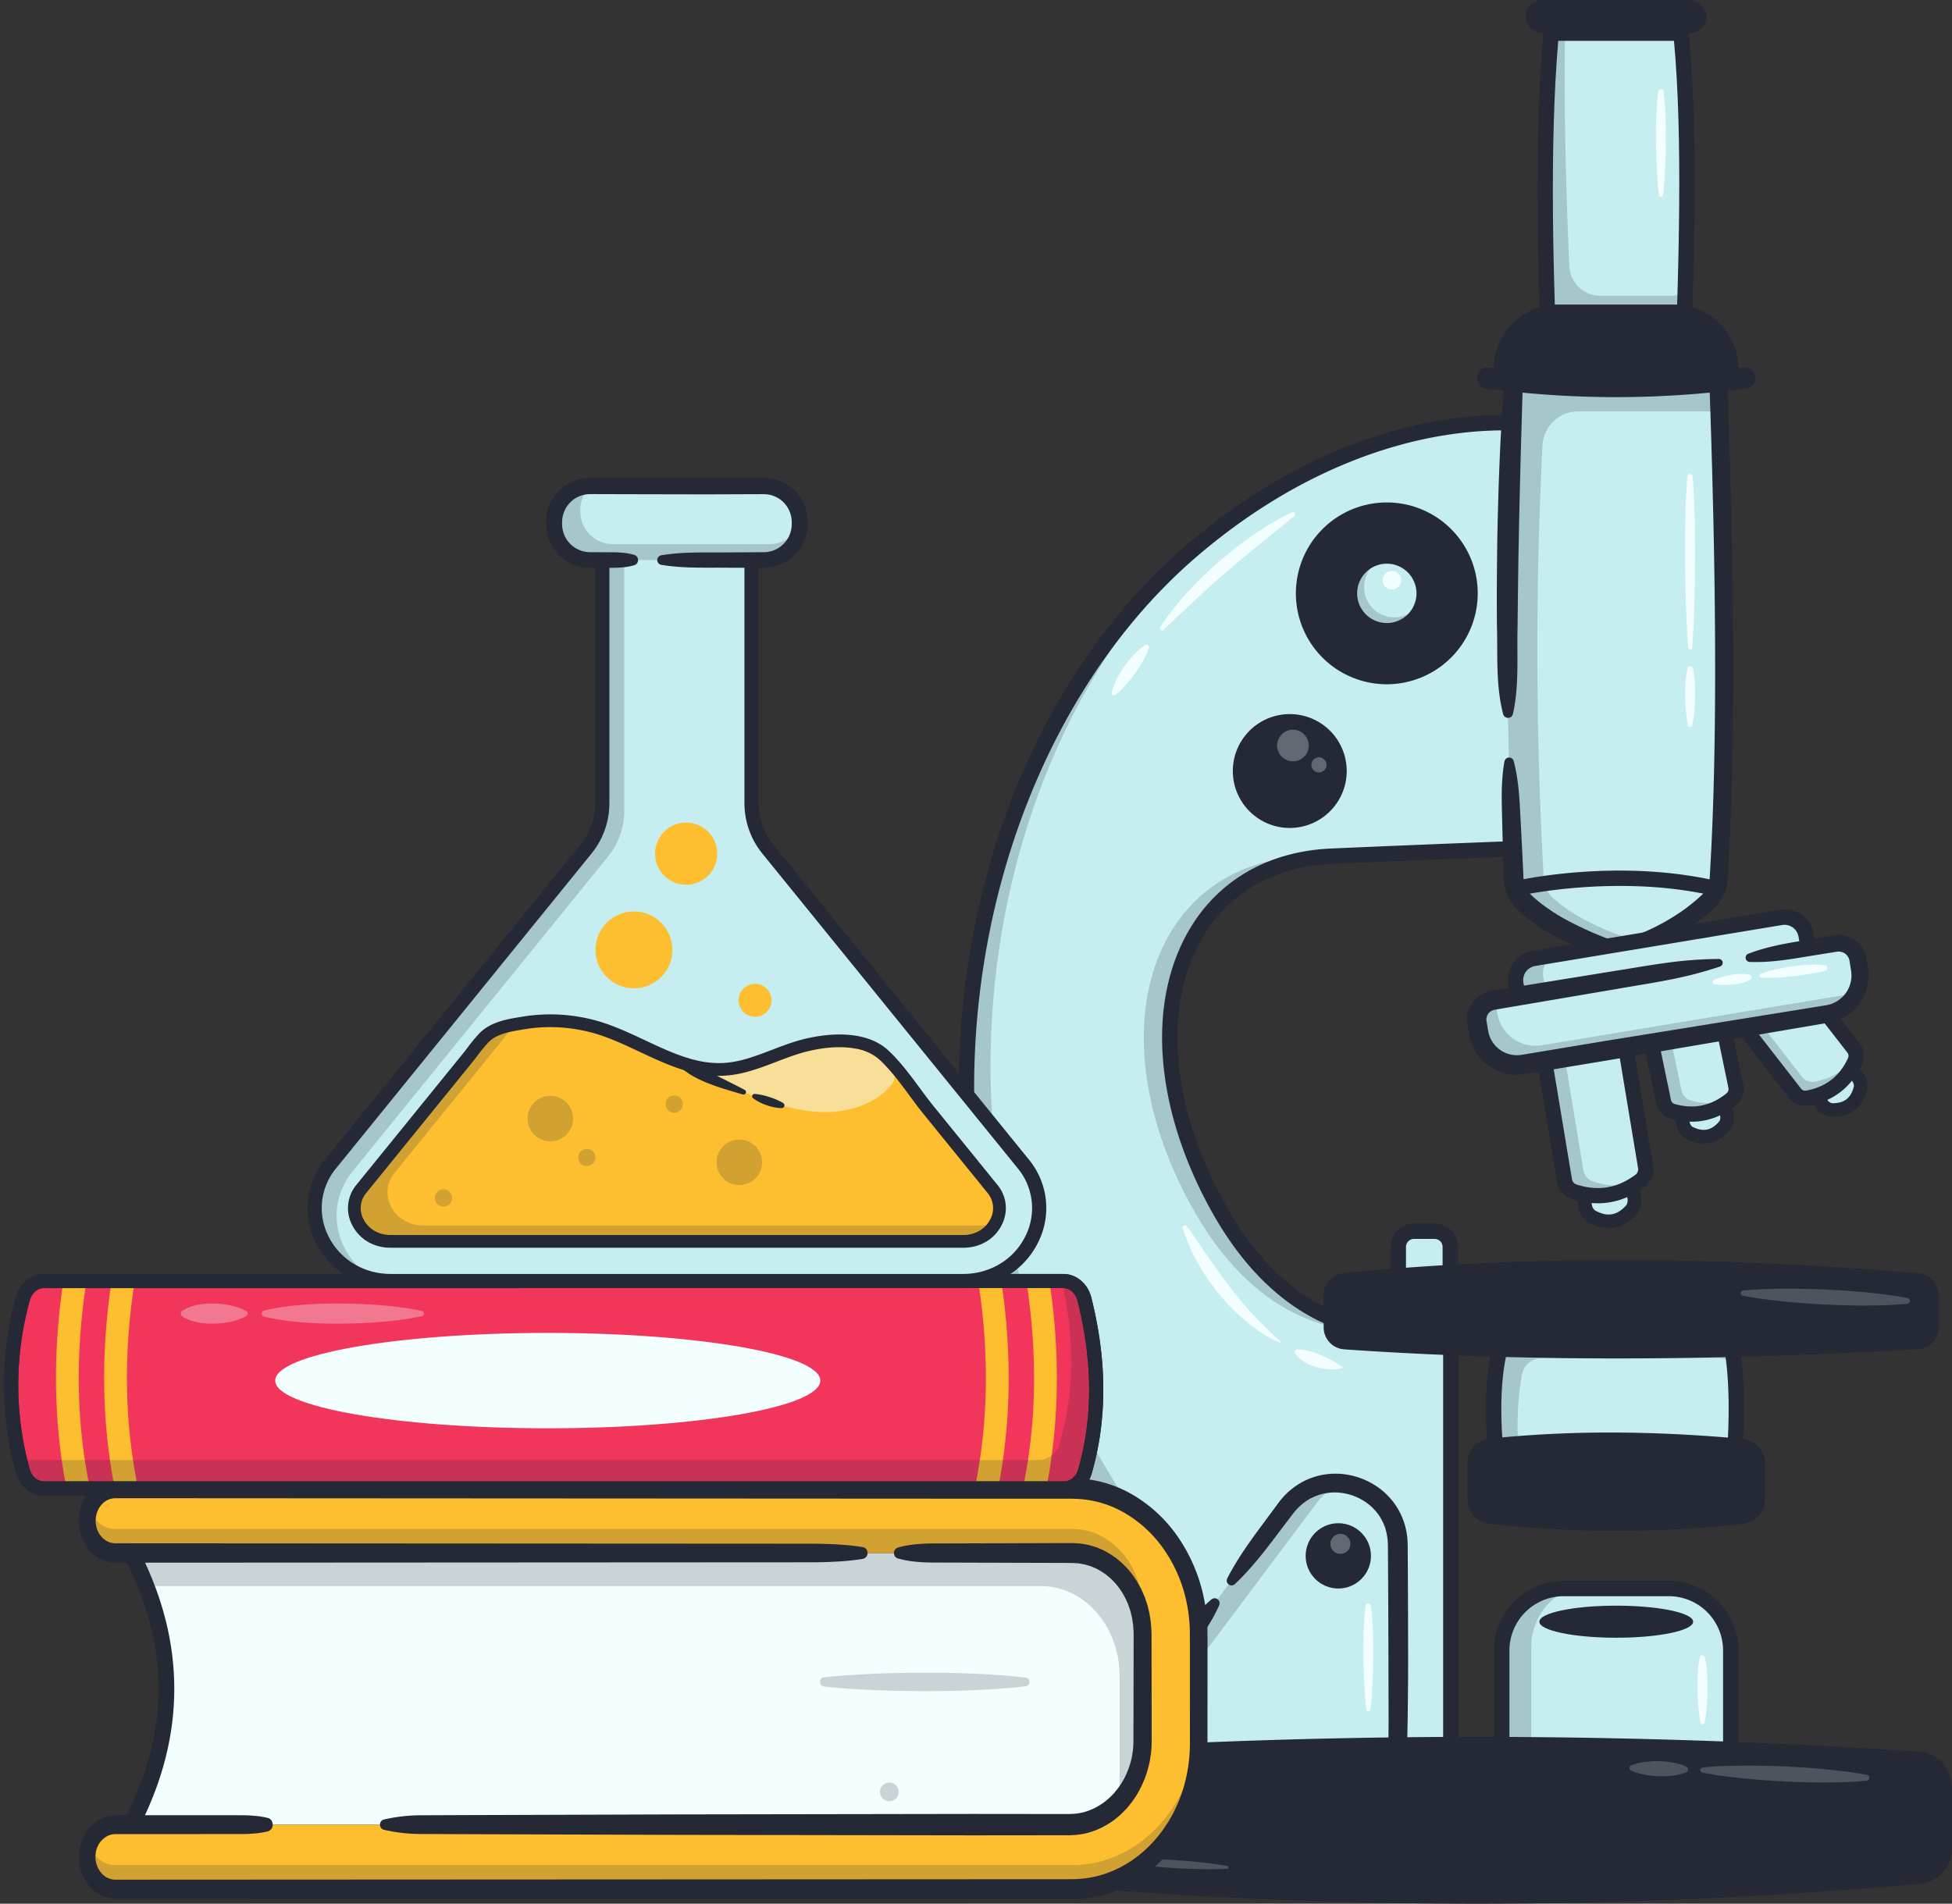 <?xml version="1.0" encoding="UTF-8"?>
<!DOCTYPE svg PUBLIC '-//W3C//DTD SVG 1.0//EN'
          'http://www.w3.org/TR/2001/REC-SVG-20010904/DTD/svg10.dtd'>
<svg data-name="Layer 1" height="977.5" preserveAspectRatio="xMidYMid meet" version="1.0" viewBox="-2.1 0.0 1002.1 977.5" width="1002.1" xmlns="http://www.w3.org/2000/svg" xmlns:xlink="http://www.w3.org/1999/xlink" zoomAndPan="magnify"
><rect x="-2.1" y="0.0" width="1002.1" height="977.5" fill="#333333" stroke="none"/><g id="change1_1"
  ><path d="M953.058,558.563q-2.789,11.547-14.666,11.415a7.153,7.153,0,0,1-5.13-3.012l-46.353-59.554L905.045,493.3,951.4,552.851A7.154,7.154,0,0,1,953.058,558.563Z" fill="#c6eef0"
  /></g
  ><g id="change2_13"
  ><path d="M938.66,573.489h-.306a10.521,10.521,0,0,1-7.861-4.368L881.984,506.8l23.676-18.426L954.167,550.7a10.523,10.523,0,0,1,2.3,8.69h0C954.24,568.618,948.085,573.489,938.66,573.489Zm-46.827-65.464,44.2,56.785a3.973,3.973,0,0,0,2.4,1.659l.235,0c6.134,0,9.525-2.7,10.98-8.732a3.985,3.985,0,0,0-1.019-2.733l-44.2-56.785Zm61.225,50.537h0Z" fill="#252835"
  /></g
  ><g id="change1_2"
  ><path d="M835.424,621.184q-8.849,9.812-20.391,3.385a7.956,7.956,0,0,1-3.419-5.664l-13.745-82.8,25.215-4.185,13.744,82.8A7.956,7.956,0,0,1,835.424,621.184Z" fill="#c6eef0"
  /></g
  ><g id="change2_14"
  ><path d="M823.772,630.632a21.5,21.5,0,0,1-10.446-3,11.308,11.308,0,0,1-5.173-8.157l-14.32-86.26,32.137-5.335,14.32,86.261a11.3,11.3,0,0,1-2.261,9.389h0C833.772,628.254,828.951,630.632,823.772,630.632Zm-21.866-91.639,13.17,79.337a4.728,4.728,0,0,0,1.663,3.174c6.294,3.5,11.253,2.681,16.078-2.67h0a4.732,4.732,0,0,0,.55-3.541L820.2,535.957Zm33.517,82.191h0Z" fill="#252835"
  /></g
  ><g id="change1_3"
  ><path d="M839.792,606.355q-15.4,11.469-33.685,5.592a7.4,7.4,0,0,1-5.059-5.818l-14.684-88.457,41.652-6.914L842.7,599.215A7.4,7.4,0,0,1,839.792,606.355Z" fill="#c6eef0"
  /></g
  ><g id="change2_68" opacity=".2"
  ><path d="M815.858,606.723a7.4,7.4,0,0,1-5.059-5.818l-14.1-84.948-10.333,1.715,14.684,88.457a7.4,7.4,0,0,0,5.06,5.818q17.966,5.777,33.15-5.215Q828.215,610.686,815.858,606.723Z" fill="#252835"
  /></g
  ><g id="change1_4"
  ><path d="M950.155,544.969q-7.258,15.667-24.228,18.858a6.658,6.658,0,0,1-6.492-2.43l-49.521-63.624,29.959-23.318,49.52,63.624A6.655,6.655,0,0,1,950.155,544.969Z" fill="#c6eef0"
  /></g
  ><g id="change2_66" opacity=".2"
  ><path d="M929.544,555.385a6.656,6.656,0,0,1-6.493-2.43l-46.793-60.12-6.344,4.938,49.52,63.624a6.661,6.661,0,0,0,6.493,2.43q16.97-3.19,24.228-18.858a6.707,6.707,0,0,0,.606-3.086Q943.38,552.781,929.544,555.385Z" fill="#252835"
  /></g
  ><g id="change1_5"
  ><path d="M883.328,577.91q-7.6,9.132-18.2,3.775a7.156,7.156,0,0,1-3.275-4.966l-15.33-73.894,22.5-4.668,15.329,73.894A7.152,7.152,0,0,1,883.328,577.91Z" fill="#c6eef0"
  /></g
  ><g id="change2_15"
  ><path d="M872.6,587.192a20.084,20.084,0,0,1-9.053-2.376,10.517,10.517,0,0,1-5.13-7.384L842.375,500.1l29.375-6.094,16.044,77.33a10.528,10.528,0,0,1-1.767,8.816h0C882.137,584.83,877.59,587.192,872.6,587.192Zm-21.927-81.643,14.617,70.457a3.976,3.976,0,0,0,1.422,2.546c5.607,2.836,9.9,1.944,13.918-2.886h0a3.983,3.983,0,0,0,.291-2.9l-14.616-70.458Zm32.654,72.361h0Z" fill="#252835"
  /></g
  ><g id="change1_6"
  ><path d="M838.737,502.165,851.9,565.621a6.657,6.657,0,0,0,4.755,5.045q16.636,4.623,30.062-6.236a6.657,6.657,0,0,0,2.355-6.52l-12.855-61.967Z" fill="#c6eef0"
  /></g
  ><g id="change2_11" opacity=".2"
  ><path d="M865.9,565.029a6.657,6.657,0,0,1-4.755-5.045L848.8,500.494l-10.066,1.671L851.9,565.621a6.657,6.657,0,0,0,4.755,5.045q16.636,4.623,30.062-6.236c.1-.084.19-.179.287-.268A31.911,31.911,0,0,1,865.9,565.029Z" fill="#252835"
  /></g
  ><g id="change2_16"
  ><path d="M818.178,617.851a43.218,43.218,0,0,1-13.267-2.182,11.265,11.265,0,0,1-7.719-8.9l-15.325-92.313,49.366-8.2,15.323,92.315a11.266,11.266,0,0,1-4.429,10.916h0C834.649,615.059,826.633,617.851,818.178,617.851Zm-27.317-96.963,14.044,84.6a3.481,3.481,0,0,0,2.4,2.736c11.014,3.54,20.876,1.9,30.154-5.006a3.48,3.48,0,0,0,1.386-3.363l-14.044-84.6Zm48.931,85.467h0Z" fill="#252835"
  /></g
  ><g id="change2_17"
  ><path d="M924.658,567.855a10.5,10.5,0,0,1-8.309-4.057l-51.922-66.71,36.13-28.12,51.921,66.709a10.525,10.525,0,0,1,1.224,10.936h0c-5.378,11.608-14.48,18.692-27.052,21.056A10.791,10.791,0,0,1,924.658,567.855Zm-49.256-69.4L922.52,559a2.747,2.747,0,0,0,2.685.989c10.086-1.9,17.088-7.345,21.4-16.659h0a2.736,2.736,0,0,0-.3-2.844l-47.119-60.539Z" fill="#252835"
  /></g
  ><g id="change2_18"
  ><path d="M866.326,575.96a39.968,39.968,0,0,1-10.716-1.527,10.523,10.523,0,0,1-7.535-8.017l-13.992-67.442,45.2-7.5L892.9,557.115a10.525,10.525,0,0,1-3.724,10.354C882.19,573.122,874.534,575.96,866.326,575.96Zm-22.934-70.605,12.338,59.472A2.739,2.739,0,0,0,857.7,566.9c9.89,2.747,18.576.945,26.558-5.51a2.74,2.74,0,0,0,.986-2.685l-12.093-58.289Z" fill="#252835"
  /></g
  ><g id="change1_7"
  ><path d="M860.867,208.647H794.221c-3.289-71.167-4.8-138.388,0-191.607h66.646C865.83,66.658,864,135.77,860.867,208.647Z" fill="#c6eef0"
  /></g
  ><g id="change2_62" opacity=".2"
  ><path d="M855.548,151.851H819.479a15.965,15.965,0,0,1-15.949-15.278c-1.8-42.245-2.84-82.8-2.161-119.533h-7.148c-4.8,53.219-3.289,120.44,0,191.607h66.646c.858-19.945,1.617-39.6,2.167-58.66A15.9,15.9,0,0,1,855.548,151.851Z" fill="#252835"
  /></g
  ><g id="change2_19"
  ><path d="M864.649,212.6h-74.2l-.174-3.766c-2.9-62.779-5.168-134.7.012-192.144l.324-3.593h73.826l.357,3.555c5.091,50.908,3.016,122.446.015,192.17Zm-66.657-7.9h59.093c2.831-66.612,4.715-134.468.195-183.711H797.84C793.207,76.2,795.248,144.406,797.992,204.7Z" fill="#252835"
  /></g
  ><g id="change1_8"
  ><path d="M742.722,907.67V679.332S671.154,708.124,622.3,618.184s-19.312-175.141,59.073-178.549,114.736-4.544,114.736-4.544V219.249S708.642,198.8,610.945,281.73,473.488,515.747,504.16,647.524,656.31,897.2,656.31,897.2Z" fill="#c6eef0"
  /></g
  ><g id="change3_1"
  ><path d="M654.93,689.48a75.144,75.144,0,0,1-16.7-10.5,90.018,90.018,0,0,1-7.358-6.653c-2.34-2.338-4.577-4.781-6.684-7.328a109.121,109.121,0,0,1-11.22-16.267,101.566,101.566,0,0,1-7.918-18.022,1.155,1.155,0,0,1,2-1.088l.045.057c2.05,2.567,3.868,5.229,5.659,7.894.846,1.361,1.825,2.637,2.709,3.967s1.8,2.635,2.721,3.935c3.625,5.235,7.283,10.4,11.126,15.429,1.924,2.512,3.914,4.968,5.927,7.412,1.043,1.187,2.048,2.417,3.126,3.574,1.041,1.2,2.09,2.388,3.189,3.532,4.309,4.679,8.951,9.047,13.789,13.424a.382.382,0,0,1,.033.539A.387.387,0,0,1,654.93,689.48Z" fill="#f3ffff"
  /></g
  ><g id="change3_2"
  ><path d="M686.656,702.525a21.159,21.159,0,0,1-6.609.545,29.193,29.193,0,0,1-6.358-1.126,23.917,23.917,0,0,1-5.9-2.531,16.189,16.189,0,0,1-4.912-4.454,1.3,1.3,0,0,1,1.03-2.034h.015a22.627,22.627,0,0,1,6.307.842,40.906,40.906,0,0,1,5.646,2c1.837.782,3.661,1.62,5.478,2.593a38.607,38.607,0,0,1,5.457,3.429.42.42,0,0,1-.149.74Z" fill="#f3ffff"
  /></g
  ><g id="change3_3"
  ><path d="M587.685,332.676a38.121,38.121,0,0,1-3.146,6.884,65.445,65.445,0,0,1-3.988,6.2,68.547,68.547,0,0,1-4.6,5.764,40.366,40.366,0,0,1-5.44,5.259,1.176,1.176,0,0,1-1.651-.2,1.193,1.193,0,0,1-.217-1,32.865,32.865,0,0,1,2.734-7.147,49.68,49.68,0,0,1,3.852-6.451,47.911,47.911,0,0,1,4.747-5.821,31.274,31.274,0,0,1,5.872-4.923,1.243,1.243,0,0,1,1.712.4A1.262,1.262,0,0,1,587.685,332.676Z" fill="#f3ffff"
  /></g
  ><g id="change3_4"
  ><path d="M662.282,265.052,644.942,279.1c-2.849,2.37-5.749,4.666-8.556,7.078-2.864,2.338-5.678,4.75-8.474,7.156-5.618,4.789-11.08,9.758-16.523,14.778L595.15,323.422a1.118,1.118,0,0,1-1.694-1.437,152.449,152.449,0,0,1,14.006-17.748A190.984,190.984,0,0,1,623.653,288.4c2.858-2.475,5.79-4.837,8.745-7.181,3.013-2.269,6.014-4.555,9.145-6.66a148.376,148.376,0,0,1,19.481-11.478,1.175,1.175,0,0,1,1.258,1.967Z" fill="#f3ffff"
  /></g
  ><g id="change2_59" opacity=".2"
  ><path d="M622.3,618.184c-48.848-89.941-19.312-175.141,59.073-178.549,31.717-1.379,56.549-2.386,74.879-3.1v-.511c-18.853.706-48.019,1.857-88.275,3.607-78.384,3.408-107.92,88.608-59.072,178.549,32.555,59.941,75.2,67.142,100.022,65.28C683.907,681.589,649.569,668.383,622.3,618.184Z" fill="#252835"
  /></g
  ><g id="change2_57" opacity=".2"
  ><path d="M668.713,886.754s-121.478-117.9-152.15-249.678c-30.14-129.49,7.734-277.623,101.755-361.411-2.451,1.963-4.908,3.972-7.373,6.065-97.7,82.928-137.457,234.017-106.785,365.794S656.31,897.2,656.31,897.2l86.412,10.468V895.719Z" fill="#252835"
  /></g
  ><g id="change2_20"
  ><path d="M746.67,912.125l-92.155-11.163-.954-.927c-.306-.3-30.992-30.225-64.991-75.9-31.43-42.223-72.256-106.983-88.254-175.718-15.208-65.333-13.325-137.493,5.3-203.187,19.364-68.3,54.9-125.877,102.774-166.512,51.17-43.435,99.577-58.359,131.175-63.231,34.437-5.309,56.524-.3,57.448-.084l3.049.713v222.8l-3.824.12c-.364.011-37.234,1.174-114.688,4.542-29.692,1.291-53.462,15.113-66.932,38.92-19.654,34.733-15.483,84.753,11.156,133.8,19.65,36.179,45.124,57.137,75.714,62.293,22.643,3.817,39.593-2.855,39.761-2.923l5.421-2.181Zm-88.544-18.679,80.648,9.769V684.724a92.054,92.054,0,0,1-38.6,1.655c-22.761-3.836-55.348-18.455-81.34-66.31-27.947-51.458-32.092-104.339-11.09-141.459,14.861-26.263,40.949-41.506,73.46-42.919,63.461-2.759,99.7-4.04,110.961-4.42V222.536c-7.064-1.123-25.94-3.223-51.824.823C709.852,228.124,663.1,242.64,613.5,284.74,520.221,363.918,476.84,512.733,508.005,646.629,536.642,769.66,646.792,882.132,658.126,893.446Z" fill="#252835"
  /></g
  ><g id="change1_9"
  ><path d="M714.579,913.729c1.405-1.839,1.3-63.641.9-120.491-.214-30.557-39.127-43.355-57.443-18.894L553.671,913.729Z" fill="#c6eef0"
  /></g
  ><g id="change3_5"
  ><path d="M699.331,877.706c-.545-4.439-.848-8.876-1.083-13.312s-.357-8.871-.414-13.306c-.073-4.435-.017-8.871.131-13.307.176-4.436.438-8.872,1.017-13.311v-.009a1.348,1.348,0,0,1,2.673,0c.591,4.435.866,8.873,1.053,13.312.161,4.438.229,8.877.168,13.316-.045,4.439-.145,8.878-.376,13.317s-.515,8.876-1.047,13.312a1.069,1.069,0,0,1-2.122,0Z" fill="#f3ffff"
  /></g
  ><g id="change2_60" opacity=".2"
  ><path d="M569.333,911.318,673.7,771.933a31.792,31.792,0,0,1,12.818-10.265,31.1,31.1,0,0,0-28.48,12.676L553.671,913.729H714.579a7.881,7.881,0,0,0,.387-2.411Z" fill="#252835"
  /></g
  ><g id="change2_21"
  ><path d="M623.787,824.258c-3.933,8.886-9.482,16.562-15.091,24.193q-8.316,11.52-16.783,22.927t-17.069,22.711c-2.852,3.78-5.782,7.5-8.687,11.242s-5.811,7.48-8.786,11.168l-3.7-7.392H714.579l-3.673,1.817-.029.034a3.083,3.083,0,0,0-.531.884,3.142,3.142,0,0,0-.14.471l0-.042a1.256,1.256,0,0,1,.019-.162l.071-.73.109-1.767.132-3.744.124-7.64.1-15.385L710.687,852l-.105-30.868-.091-15.438-.052-7.719-.028-3.86c.005-.678-.024-1.236-.055-1.77s-.034-1.1-.089-1.647a31.562,31.562,0,0,0-1.321-6.36,28.428,28.428,0,0,0-2.817-5.785,26.714,26.714,0,0,0-9.5-8.711,28.458,28.458,0,0,0-12.57-3.5,26.45,26.45,0,0,0-12.645,2.713,24.711,24.711,0,0,0-5.435,3.617,30.462,30.462,0,0,0-4.566,4.929l-9.329,12.309c-6.212,8.211-12.624,16.273-20.2,23.464a2.491,2.491,0,0,1-3.931-2.943c4.768-9.293,10.7-17.715,16.829-25.988l9.187-12.415A37.33,37.33,0,0,1,667.14,760.6a36.043,36.043,0,0,1,17.2-3.9,38.2,38.2,0,0,1,16.972,4.5,36.625,36.625,0,0,1,13.157,11.821,38.422,38.422,0,0,1,4.02,8.018,39.457,39.457,0,0,1,1.9,8.711c.073.736.085,1.471.125,2.207s.065,1.479.06,2.088l.024,3.863.046,7.724.077,15.452.078,30.908c.006,10.306-.12,20.613-.249,30.932l-.3,15.5c-.069,2.591-.168,5.181-.293,7.8l-.232,3.969-.178,2.084-.149,1.187-.145.789-.04.2a6.661,6.661,0,0,1-.222.7,6.52,6.52,0,0,1-.7,1.337l-.036.054-1.24,1.817H553.672l-9.024.283,5.324-7.675c2.7-3.893,5.468-7.736,8.242-11.574s5.518-7.7,8.343-11.5q8.4-11.458,16.988-22.772,8.567-11.334,17.275-22.558c5.744-7.531,11.548-15.015,18.967-21.291a2.564,2.564,0,0,1,4,3Z" fill="#252835"
  /></g
  ><g id="change1_10"
  ><path d="M800.658,815.653h53.96a31.808,31.808,0,0,1,31.808,31.808v66.267a0,0,0,0,1,0,0H768.85a0,0,0,0,1,0,0V847.462A31.808,31.808,0,0,1,800.658,815.653Z" fill="#c6eef0"
  /></g
  ><g id="change2_1" opacity=".2"
  ><path d="M784.01,911.719V845.452a31.818,31.818,0,0,1,20.671-29.8h-4.023a31.808,31.808,0,0,0-31.808,31.809v66.267H886.427v-2.01Z" fill="#252835"
  /></g
  ><g id="change2_22"
  ><path d="M890.374,917.677H764.9V847.462a35.8,35.8,0,0,1,35.756-35.756h53.961a35.8,35.8,0,0,1,35.755,35.756Zm-117.576-7.9H882.479V847.462a27.892,27.892,0,0,0-27.86-27.861H800.658a27.892,27.892,0,0,0-27.86,27.861Z" fill="#252835"
  /></g
  ><g id="change1_11"
  ><path d="M886.427,769.645H768.85c-4.747-29.935-6.366-57.985,0-81.224H886.427C890.866,711.421,889.568,739.687,886.427,769.645Z" fill="#c6eef0"
  /></g
  ><g id="change2_64" opacity=".2"
  ><path d="M779.239,705.863a10.442,10.442,0,0,1,10.259-8.549h89.408a22.366,22.366,0,0,1,9.147,1.968c-.423-3.73-.951-7.363-1.626-10.861H768.85c-6.366,23.239-4.747,51.289,0,81.224h11.024C776.693,746.6,775.708,724.869,779.239,705.863Z" fill="#252835"
  /></g
  ><g id="change2_23"
  ><path d="M889.982,773.593h-124.5l-.527-3.329c-5.657-35.671-5.628-62.008.091-82.886l.795-2.905H889.685l.617,3.2c4.991,25.853,2.648,57.609.051,82.385ZM772.234,765.7h110.63c2.275-22.6,4.081-50.292.259-73.33H771.911C767.42,711.03,767.525,734.508,772.234,765.7Z" fill="#252835"
  /></g
  ><g id="change2_24"
  ><path d="M892.43,778.5a580.163,580.163,0,0,1-129.583,0,8.625,8.625,0,0,1-7.629-8.587V751.248A8.664,8.664,0,0,1,763,742.642c40.973-4.3,84.053-4.025,129.24.121a8.634,8.634,0,0,1,7.82,8.608v18.544A8.625,8.625,0,0,1,892.43,778.5Z" fill="#252835"
  /></g
  ><g id="change2_25"
  ><path d="M827.638,786.062a586,586,0,0,1-65.23-3.637,12.554,12.554,0,0,1-11.138-12.51V751.248a12.59,12.59,0,0,1,11.316-12.532c40.409-4.242,82.933-4.2,130.014.116a12.515,12.515,0,0,1,11.406,12.539v18.544a12.553,12.553,0,0,1-11.136,12.51h0A586.03,586.03,0,0,1,827.638,786.062Zm64.792-7.56h0Zm-67.9-35a586.563,586.563,0,0,0-61.116,3.065,4.711,4.711,0,0,0-4.245,4.68v18.667a4.665,4.665,0,0,0,4.121,4.664,578.873,578.873,0,0,0,128.7,0,4.665,4.665,0,0,0,4.121-4.664V751.371a4.713,4.713,0,0,0-4.232-4.676C868.693,744.567,846.186,743.5,824.527,743.5Z" fill="#252835"
  /></g
  ><g id="change2_26"
  ><path d="M982.976,963.4a2545.889,2545.889,0,0,1-454.38,0,14.381,14.381,0,0,1-13.075-14.333V917.694a14.38,14.38,0,0,1,13.4-14.356,3391.616,3391.616,0,0,1,453.73,0,14.381,14.381,0,0,1,13.4,14.356v31.374A14.382,14.382,0,0,1,982.976,963.4Z" fill="#252835"
  /></g
  ><g id="change3_18" opacity=".2"
  ><path d="M871.991,907.531c7.068-.682,14.126-.886,21.178-.927,7.054-.069,14.1.142,21.14.415l10.552.6c3.512.3,7.03.5,10.537.89,7.018.68,14.026,1.54,21,2.894a1.489,1.489,0,0,1-.138,2.943l-.038,0c-7.089.686-14.142.88-21.183.892-3.524.056-7.037-.08-10.556-.111l-10.538-.4c-7.019-.395-14.036-.851-21.043-1.587-7.008-.708-14.011-1.579-21-2.929l-.033-.006a1.349,1.349,0,0,1,.127-2.667Z" fill="#f3ffff"
  /></g
  ><g id="change3_16" opacity=".2"
  ><path d="M835.339,906.447a30.156,30.156,0,0,1,7.114-1.746,48.261,48.261,0,0,1,7.084-.374,44.653,44.653,0,0,1,7.053.675,28.257,28.257,0,0,1,7.006,2.107,1.608,1.608,0,0,1-.082,2.944l-.014.006a28.33,28.33,0,0,1-7.116,1.707,44.365,44.365,0,0,1-7.066.274,47.934,47.934,0,0,1-7.037-.774,30.251,30.251,0,0,1-7.007-2.146l-.009,0a1.456,1.456,0,0,1,.074-2.669Z" fill="#f3ffff"
  /></g
  ><g id="change3_17" opacity=".2"
  ><path d="M566.385,955.626a14.4,14.4,0,0,1-3.746.744,22.313,22.313,0,0,1-3.692,0,21.565,21.565,0,0,1-7.248-1.664,1.014,1.014,0,0,1-.5-1.342,1.032,1.032,0,0,1,.661-.56,21.559,21.559,0,0,1,7.414-.507,22.372,22.372,0,0,1,3.64.583,14.483,14.483,0,0,1,3.584,1.324.776.776,0,0,1,.317,1.053A.785.785,0,0,1,566.385,955.626Z" fill="#f3ffff"
  /></g
  ><g id="change3_21" opacity=".2"
  ><path d="M628.033,959.57c-4.608.259-9.205.266-13.8.174s-9.18-.288-13.763-.567c-9.163-.586-18.316-1.357-27.412-2.808a.958.958,0,0,1,.119-1.9h.021c9.217-.3,18.377.072,27.528.634,4.574.294,9.143.666,13.707,1.153s9.124,1.063,13.672,1.9l.015,0a.715.715,0,0,1-.089,1.418Z" fill="#f3ffff"
  /></g
  ><g id="change2_27"
  ><path d="M755.787,977.459c-76.025,0-152.05-3.375-227.542-10.126a18.227,18.227,0,0,1-16.672-18.265V917.694A18.37,18.37,0,0,1,528.658,899.4a3411.252,3411.252,0,0,1,454.257,0A18.371,18.371,0,0,1,1000,917.694v31.374a18.228,18.228,0,0,1-16.673,18.265h0C907.835,974.084,831.81,977.459,755.787,977.459Zm0-77.734c-75.711,0-151.421,2.518-226.6,7.552a10.455,10.455,0,0,0-9.716,10.417v31.374a10.372,10.372,0,0,0,9.479,10.4,2553.894,2553.894,0,0,0,453.676,0l.352,3.932-.352-3.932a10.373,10.373,0,0,0,9.481-10.4V917.694a10.455,10.455,0,0,0-9.718-10.417C907.206,902.243,831.5,899.725,755.787,899.725Z" fill="#252835"
  /></g
  ><g id="change2_28"
  ><circle cx="709.846" cy="304.673" fill="#252835" r="43.168"
  /></g
  ><g id="change2_29"
  ><circle cx="660.033" cy="395.899" fill="#252835" r="25.724"
  /></g
  ><g id="change2_30"
  ><path d="M709.846,351.35a46.677,46.677,0,1,1,46.677-46.677A46.73,46.73,0,0,1,709.846,351.35Zm0-86.336a39.659,39.659,0,1,0,39.659,39.659A39.7,39.7,0,0,0,709.846,265.014Z" fill="#252835"
  /></g
  ><g id="change2_31"
  ><path d="M660.033,425.132A29.234,29.234,0,1,1,689.267,395.9,29.268,29.268,0,0,1,660.033,425.132Zm0-51.449A22.216,22.216,0,1,0,682.248,395.9,22.24,22.24,0,0,0,660.033,373.683Z" fill="#252835"
  /></g
  ><g id="change2_32"
  ><circle cx="684.947" cy="798.892" fill="#252835" r="16.761"
  /></g
  ><g id="change3_25" opacity=".3"
  ><circle cx="686.019" cy="792.734" fill="#f3ffff" r="5.154"
  /></g
  ><g id="change1_12"
  ><circle cx="709.846" cy="304.673" fill="#c6eef0" r="18.744"
  /></g
  ><g id="change2_61" opacity=".2"
  ><path d="M713.731,317a15.533,15.533,0,0,1-1.833-30.958,19.052,19.052,0,0,0-2.052-.117,18.744,18.744,0,1,0,18.665,20.32A15.539,15.539,0,0,1,713.731,317Z" fill="#252835"
  /></g
  ><g id="change2_33"
  ><path d="M709.846,326.926A22.253,22.253,0,1,1,732.1,304.673,22.28,22.28,0,0,1,709.846,326.926Zm0-37.488a15.235,15.235,0,1,0,15.235,15.235A15.252,15.252,0,0,0,709.846,289.438Z" fill="#252835"
  /></g
  ><g id="change2_34"
  ><ellipse cx="827.639" cy="832.696" fill="#252835" rx="39.476" ry="8.233"
  /></g
  ><g id="change1_13"
  ><path d="M874.805,462.833c-12.4,11.614-28,20.3-47.261,25.65-18.756-6.218-35.35-14.014-47.191-25.281a17.558,17.558,0,0,1-5.4-11.85,2523.79,2523.79,0,0,1,.331-263.153H879.8c3.606,100.229,4.8,191.681.429,262.948A17.446,17.446,0,0,1,874.805,462.833Z" fill="#c6eef0"
  /></g
  ><g id="change2_58" opacity=".2"
  ><path d="M795.791,461.707a15.408,15.408,0,0,1-5.4-10.793,2100.989,2100.989,0,0,1-.635-222.182,18.429,18.429,0,0,1,18.4-17.491h67.293a20.518,20.518,0,0,1,5.158.678q-.383-11.775-.811-23.721H775.287a2524.081,2524.081,0,0,0-.33,263.154,17.558,17.558,0,0,0,5.4,11.85c11.841,11.267,28.435,19.063,47.191,25.281a132.387,132.387,0,0,0,13.241-4.429C822.933,478.5,807.166,471.565,795.791,461.707Z" fill="#252835"
  /></g
  ><g id="change2_35"
  ><path d="M769.567,366.662C765.742,351.831,766.822,336.9,766.4,322c-.172-14.905-.038-29.812.163-44.717.285-14.9.7-29.806,1.378-44.7.31-7.447.774-14.887,1.2-22.328l.694-11.157.836-11.149v0l.331-4.371H884.261l.157,4.456c1.944,55.087,3.4,110.216,3.208,165.4-.092,27.592-.634,55.2-1.959,82.809l-.558,10.353-.3,5.262a22.289,22.289,0,0,1-1.442,6.317,22.006,22.006,0,0,1-3.229,5.665,23.179,23.179,0,0,1-2.218,2.406l-2,1.815q-4.047,3.579-8.427,6.751A121.86,121.86,0,0,1,828.8,492.931l-.016,0-1.257.366-1.435-.432q-7.78-2.346-15.407-5.406a134.106,134.106,0,0,1-14.981-6.992,97.2,97.2,0,0,1-14.02-9.295c-1.08-.927-2.2-1.793-3.24-2.777l-1.58-1.444a23.163,23.163,0,0,1-1.762-1.88,22.307,22.307,0,0,1-4.592-9.138,23.271,23.271,0,0,1-.455-2.525c-.108-.807-.162-1.814-.174-2.392l-.123-4-.247-8-.4-16c-.25-10.664-.8-21.327,1.136-32.043A2.438,2.438,0,0,1,775,390.8l.014.056c2.754,10.564,3.027,21.181,3.6,31.8l.829,15.922.368,7.962.184,3.981a13.95,13.95,0,0,0,.133,1.587,13.227,13.227,0,0,0,.274,1.4,12.558,12.558,0,0,0,3.528,6.018l1.372,1.245c.894.85,1.89,1.6,2.829,2.413a97.227,97.227,0,0,0,12.531,8.4A185.387,185.387,0,0,0,829,484.1l-2.69-.067.015,0a112.627,112.627,0,0,0,35.767-16.712q3.99-2.9,7.688-6.16L871.6,459.5a13.765,13.765,0,0,0,1.281-1.387,12.748,12.748,0,0,0,1.863-3.276,13.029,13.029,0,0,0,.847-3.717l.289-5.05.554-10.275c1.315-27.417,1.855-54.9,1.947-82.393.192-54.991-1.26-110.023-3.2-165.037l4.618,4.455H775.287l4.615-4.371v0l-1.287,44.516c-.391,14.837-.77,29.673-1.014,44.511-.328,14.838-.455,29.678-.626,44.521-.415,14.85.93,29.663-2.373,44.575a2.589,2.589,0,0,1-5.035.088Z" fill="#252835"
  /></g
  ><g id="change2_36"
  ><rect fill="#252835" height="17.04" rx="8.52" width="92.774" x="781.157"
  /></g
  ><g id="change2_37"
  ><path d="M797.9,156.39h59.29A33.214,33.214,0,0,1,890.4,189.6v4.085a0,0,0,0,1,0,0H764.685a0,0,0,0,1,0,0V189.6A33.214,33.214,0,0,1,797.9,156.39Z" fill="#252835"
  /></g
  ><g id="change2_38"
  ><path d="M894.4,199.429a500.548,500.548,0,0,1-133.7,0,5.241,5.241,0,0,1-4.528-5.2v-.339a5.227,5.227,0,0,1,5.674-5.2,792.908,792.908,0,0,0,131.409,0,5.227,5.227,0,0,1,5.675,5.2v.339A5.241,5.241,0,0,1,894.4,199.429Z" fill="#252835"
  /></g
  ><g id="change1_14"
  ><path d="M786.323,481.447H914.834a11.289,11.289,0,0,1,11.289,11.289v11.052a0,0,0,0,1,0,0H775.034a0,0,0,0,1,0,0V492.736A11.289,11.289,0,0,1,786.323,481.447Z" fill="#c6eef0" transform="rotate(-9.425 850.616 492.638)"
  /></g
  ><g id="change2_65" opacity=".2"
  ><path d="M792,512.679l-1.81-10.9A11.284,11.284,0,0,1,795.12,490.5l-9.759,1.62a11.289,11.289,0,0,0-9.288,12.985l1.81,10.9,149.049-24.742-.159-.962Z" fill="#252835"
  /></g
  ><g id="change2_39"
  ><path d="M774.635,520.55l-2.456-14.8a15.253,15.253,0,0,1,12.535-17.526L911.49,467.181a15.237,15.237,0,0,1,17.527,12.536l2.458,14.8ZM914,474.869a7.479,7.479,0,0,0-1.218.1L786.007,496.015a7.349,7.349,0,0,0-6.039,8.444l1.163,7.009,141.26-23.45-1.164-7.008A7.345,7.345,0,0,0,914,474.869Z" fill="#252835"
  /></g
  ><g id="change1_15"
  ><path d="M723.836,632.188h10.508a8.094,8.094,0,0,1,8.094,8.094v25.7a0,0,0,0,1,0,0h-26.7a0,0,0,0,1,0,0v-25.7A8.094,8.094,0,0,1,723.836,632.188Z" fill="#c6eef0"
  /></g
  ><g id="change2_40"
  ><path d="M746.385,669.932H711.794v-29.65a12.056,12.056,0,0,1,12.042-12.042h10.508a12.055,12.055,0,0,1,12.041,12.042Zm-26.695-7.9h18.8V640.282a4.151,4.151,0,0,0-4.146-4.146H723.836a4.151,4.151,0,0,0-4.146,4.146Z" fill="#252835"
  /></g
  ><g id="change2_41"
  ><path d="M982.314,688.83c-102.413,5.951-200.883,6.562-294.113.078a7.343,7.343,0,0,1-6.823-7.334V664.962a7.343,7.343,0,0,1,6.607-7.315c92.876-9.171,191.272-8.762,294.528.082a7.361,7.361,0,0,1,6.723,7.328v16.436A7.354,7.354,0,0,1,982.314,688.83Z" fill="#252835"
  /></g
  ><g id="change2_42"
  ><path d="M827.69,697.514c-48.664,0-95.018-1.556-139.763-4.668a11.324,11.324,0,0,1-10.5-11.272V664.962A11.251,11.251,0,0,1,687.6,653.718c90.719-8.958,190.057-8.932,295.252.078a11.371,11.371,0,0,1,10.333,11.261v16.435a11.306,11.306,0,0,1-10.64,11.279h0C928.128,695.933,876.736,697.514,827.69,697.514Zm1.676-42.6c-48.914,0-96.015,2.22-140.993,6.661a3.382,3.382,0,0,0-3.047,3.387v16.612a3.406,3.406,0,0,0,3.148,3.4c89.5,6.224,185.544,6.2,293.61-.081a3.4,3.4,0,0,0,3.2-3.4V665.057a3.426,3.426,0,0,0-3.113-3.394C929.653,657.164,878.591,654.914,829.366,654.914Z" fill="#252835"
  /></g
  ><g id="change3_6"
  ><circle cx="712.455" cy="297.908" fill="#f3ffff" r="4.755"
  /></g
  ><g id="change3_19" opacity=".3"
  ><circle cx="661.654" cy="382.799" fill="#f3ffff" r="8.119"
  /></g
  ><g id="change3_23" opacity=".3"
  ><circle cx="675.015" cy="392.745" fill="#f3ffff" r="3.886"
  /></g
  ><g id="change3_7"
  ><path d="M870.882,884.458a77.035,77.035,0,0,1-1.09-8.339c-.246-2.78-.361-5.56-.421-8.34s-.021-5.56.125-8.341a59.013,59.013,0,0,1,1.009-8.345,1.366,1.366,0,0,1,2.675-.013,58.822,58.822,0,0,1,1.06,8.34c.163,2.781.233,5.563.175,8.345s-.141,5.564-.37,8.346a76.955,76.955,0,0,1-1.04,8.346,1.081,1.081,0,0,1-2.123,0Z" fill="#f3ffff"
  /></g
  ><g id="change3_8"
  ><path d="M849.539,100.122c-.545-4.438-.848-8.875-1.083-13.311s-.357-8.871-.414-13.307c-.073-4.435-.017-8.87.132-13.306.175-4.436.437-8.872,1.016-13.311v-.01a1.348,1.348,0,0,1,2.673,0c.592,4.435.866,8.873,1.054,13.311.16,4.439.229,8.878.168,13.317-.045,4.439-.146,8.878-.377,13.317s-.514,8.876-1.047,13.312a1.068,1.068,0,0,1-2.121,0Z" fill="#f3ffff"
  /></g
  ><g id="change3_9"
  ><path d="M864.528,332.464c-1.034-14.633-1.376-29.263-1.511-43.895-.1-14.632.045-29.263,1.133-43.9v-.01a1.341,1.341,0,0,1,2.674,0c1.122,14.629,1.3,29.266,1.235,43.9-.1,14.636-.408,29.273-1.409,43.908a1.064,1.064,0,0,1-2.123,0Z" fill="#f3ffff"
  /></g
  ><g id="change3_10"
  ><path d="M864.5,372.515a60.332,60.332,0,0,1-1.058-7.37c-.235-2.456-.339-4.911-.388-7.366s0-4.91.157-7.365a46.291,46.291,0,0,1,1.041-7.365,1.375,1.375,0,0,1,2.675,0,46.1,46.1,0,0,1,1.027,7.37c.153,2.457.212,4.914.143,7.37-.053,2.457-.163,4.913-.4,7.368a60.4,60.4,0,0,1-1.072,7.366,1.086,1.086,0,0,1-2.123-.008Z" fill="#f3ffff"
  /></g
  ><g id="change1_16"
  ><path d="M766,498.813H944.281a9.974,9.974,0,0,1,9.974,9.974v5.105a19.948,19.948,0,0,1-19.948,19.948H775.969a19.948,19.948,0,0,1-19.948-19.948v-5.105A9.974,9.974,0,0,1,766,498.813Z" fill="#c6eef0" transform="rotate(-9.425 855.171 516.34)"
  /></g
  ><g id="change2_2" opacity=".2"
  ><path d="M945.691,510.778l-156.2,25.93A19.947,19.947,0,0,1,766.546,520.3l-.836-5.037a9.949,9.949,0,0,1-.127-1.82l-1.252.207a9.974,9.974,0,0,0-8.206,11.473l.836,5.036a19.947,19.947,0,0,0,22.945,16.412l156.2-25.93a19.922,19.922,0,0,0,14.95-11.566A19.905,19.905,0,0,1,945.691,510.778Z" fill="#252835"
  /></g
  ><g id="change2_43"
  ><path d="M895.452,489.7c8.449-3.223,17.147-4.943,25.894-6.372l13.105-2.238,3.276-.559,1.638-.28a15.587,15.587,0,0,1,2.3-.211,14.289,14.289,0,0,1,14.054,10.711l.255,1.161.142.828.28,1.638.28,1.638c.093.534.189,1.073.267,1.791a24.284,24.284,0,0,1-3.148,15.617,24.7,24.7,0,0,1-12.169,10.357,27.01,27.01,0,0,1-3.907,1.128l-.972.205-.819.14-1.638.28-6.553,1.119L822.892,544.52l-26.232,4.342-13.115,2.171-1.64.272c-.582.088-1,.185-1.756.265-.687.079-1.373.168-2.062.221l-2.078.029a25.461,25.461,0,0,1-8.126-1.592,24.965,24.965,0,0,1-12.553-10.406,24.135,24.135,0,0,1-3.041-7.692l-.216-1.014-.146-.847-.271-1.64-.272-1.639c-.089-.56-.178-.994-.276-1.934a14.915,14.915,0,0,1,9.859-15.6,15.39,15.39,0,0,1,2.393-.63l1.694-.28,3.281-.531,6.561-1.062,52.5-8.492c8.755-1.377,17.481-2.93,26.27-4.106a204.38,204.38,0,0,1,26.628-1.954,1.993,1.993,0,0,1,.643,3.877,204.379,204.379,0,0,1-25.83,6.755c-8.7,1.727-17.458,3.075-26.189,4.6l-52.422,8.925-6.553,1.115-3.276.558-1.583.275a5.655,5.655,0,0,0-.814.226,5.021,5.021,0,0,0-3.258,5.267c.238,1.507.69,4.451,1.031,6.031a14.183,14.183,0,0,0,1.82,4.608,14.981,14.981,0,0,0,7.541,6.234,15.47,15.47,0,0,0,4.854.949l1.245-.015,1.241-.14c.352-.02,1.015-.154,1.529-.232l1.639-.274,13.113-2.183,26.228-4.366,104.991-16.966,6.562-1.059,1.641-.264.82-.133.654-.138a18.12,18.12,0,0,0,2.48-.681,15.756,15.756,0,0,0,7.764-6.5,15.441,15.441,0,0,0,2.094-9.934c-.026-.386-.114-.939-.208-1.5l-.265-1.64-.264-1.641-.132-.811-.1-.462a5.651,5.651,0,0,0-5.508-4.28,6.711,6.711,0,0,0-1.011.082l-1.64.265-3.281.529-13.125,2.117c-8.739,1.473-17.527,2.656-26.564,2.336a2.194,2.194,0,0,1-.7-4.243Z" fill="#252835"
  /></g
  ><g id="change2_44"
  ><path d="M775.915,460.212a3.91,3.91,0,0,1-.879-7.719c2.146-.5,53.164-12.059,104.984,0a3.91,3.91,0,0,1-1.773,7.616c-50.062-11.654-100.938-.118-101.445,0A3.915,3.915,0,0,1,775.915,460.212Z" fill="#252835"
  /></g
  ><g id="change3_11"
  ><path d="M901.975,499.89a71.642,71.642,0,0,1,8.031-2.2c2.7-.609,5.416-1.08,8.148-1.48s5.481-.687,8.254-.832a43.713,43.713,0,0,1,8.4.31,1.365,1.365,0,0,1,.161,2.665l-.024.006c-2.661.734-5.336,1.264-8.03,1.736-2.695.447-5.4.839-8.129,1.118-2.724.3-5.456.553-8.207.69a78.75,78.75,0,0,1-8.309.086,1.082,1.082,0,0,1-.3-2.1Z" fill="#f3ffff"
  /></g
  ><g id="change3_12"
  ><path d="M877.894,503.2a25.787,25.787,0,0,1,4.434-1.675,40.3,40.3,0,0,1,4.447-1.013,29.662,29.662,0,0,1,4.494-.449,18.451,18.451,0,0,1,4.626.417l.028.006a1.427,1.427,0,0,1,.354,2.641,18.876,18.876,0,0,1-4.444,1.646,31.514,31.514,0,0,1-4.577.779,40.8,40.8,0,0,1-4.624.215,23.433,23.433,0,0,1-4.637-.447,1.091,1.091,0,0,1-.265-2.038Z" fill="#f3ffff"
  /></g
  ><g id="change3_24" opacity=".2"
  ><path d="M892.745,662.646c7.069-.682,14.127-.886,21.179-.927,7.054-.069,14.1.142,21.14.415l10.552.6c3.512.3,7.03.5,10.537.89,7.018.68,14.026,1.54,21,2.894a1.489,1.489,0,0,1-.138,2.943l-.038,0c-7.089.686-14.142.88-21.184.892-3.523.056-7.036-.08-10.555-.111l-10.538-.406c-7.019-.393-14.036-.85-21.043-1.586-7.008-.709-14.011-1.579-21-2.929l-.033-.006a1.349,1.349,0,0,1,.126-2.667Z" fill="#f3ffff"
  /></g
  ><g id="change3_13"
  ><path d="M62.674,941.635H548.3c22.246,0,40.281-20.736,40.281-46.316V839c0-25.58-18.035-46.316-40.281-46.316H62.674Q103.923,867.159,62.674,941.635Z" fill="#f3ffff"
  /></g
  ><g id="change2_3" opacity=".2"
  ><path d="M572.683,917.057v-56.32c0-25.579-18.034-46.315-40.28-46.315H72.939a182.08,182.08,0,0,0-10.265-21.738H548.3c22.247,0,40.281,20.736,40.281,46.316v56.319c0,16.535-7.542,31.037-18.88,39.232A52.252,52.252,0,0,0,572.683,917.057Z" fill="#252835"
  /></g
  ><g id="change2_45"
  ><path d="M59.2,939.092c26.807-48.4,26.807-95.462,0-143.865l-4.031-7.277H548.3c24.481,0,44.4,22.9,44.4,51.05v56.32c0,28.148-19.917,51.05-44.4,51.05H55.171ZM69.985,797.419c23.189,46.317,23.189,93.164,0,139.482H548.3c19.94,0,36.163-18.653,36.163-41.581V839c0-22.928-16.223-41.581-36.163-41.581Z" fill="#252835"
  /></g
  ><g id="change4_1"
  ><path d="M548.3,970.042c35.833,0,64.986-33.521,64.986-74.723V839c0-41.2-29.153-74.722-64.986-74.722H57.07c-7.946,0-14.411,7.434-14.411,16.571s6.465,16.57,14.411,16.57H548.3c19.706,0,35.578,17.742,36.132,40.391l.031,1.255v56.183c-.624,22.975-17.377,41.652-37.37,41.652H57.07c-7.946,0-14.411,7.434-14.411,16.571s6.465,16.571,14.411,16.571Z" fill="#fdbf30"
  /></g
  ><g fill="#252835" id="change2_9" opacity=".2"
  ><path d="M57.07,957.691H548.3c35.833,0,64.986-33.521,64.986-74.723v12.351c0,41.2-29.153,74.723-64.986,74.723H57.07c-7.946,0-14.411-7.434-14.411-16.571a18.648,18.648,0,0,1,1.049-6.176C45.843,953.38,51.023,957.691,57.07,957.691Z"
    /><path d="M57.07,785.068H548.3c19.706,0,35.578,17.743,36.132,40.391l.031,1.255v12.351l-.031-1.255c-.554-22.649-16.426-40.391-36.132-40.391H57.07c-7.946,0-14.411-7.433-14.411-16.57a18.648,18.648,0,0,1,1.049-6.176C45.843,780.758,51.023,785.068,57.07,785.068Z"
  /></g
  ><g id="change2_46"
  ><path d="M458.715,800.178a51.611,51.611,0,0,0,9.455,1.728,91.735,91.735,0,0,0,9.455.416l18.91.056,37.819.112,9.455.028c1.563.011,3.179,0,4.7.028l2.079.127c.346.026.695.024,1.038.07l1.026.183,2.051.36,2.007.588c.334.1.674.178,1,.3l.973.406c.646.278,1.305.515,1.942.816a32.377,32.377,0,0,1,3.68,2.159c.582.422,1.207.77,1.759,1.245l1.667,1.4a33.6,33.6,0,0,1,5.764,6.762l.631.94c.212.312.37.667.559,1l1.1,2.01.924,2.121.463,1.06.366,1.11.737,2.216.546,2.29c.087.383.2.759.269,1.146l.172,1.173.352,2.342.149,2.378.081,1.188.028,1.28-.013,5.421L579.79,888c-.018,3.563.08,7.453-.239,10.3a7.72,7.72,0,0,1-.144,1.161l-.19,1.165-.185,1.166-.091.583-.145.569a38.588,38.588,0,0,1-1.287,4.5,39.458,39.458,0,0,1-3.957,8.318,36.975,36.975,0,0,1-2.655,3.653c-.487.561-.915,1.194-1.446,1.7l-1.555,1.576a17.52,17.52,0,0,1-1.64,1.452c-.569.447-1.089.982-1.694,1.366a30.7,30.7,0,0,1-3.62,2.288,29.541,29.541,0,0,1-7.8,2.98,27.993,27.993,0,0,1-4.084.557l-2.07.118-2.364,0-9.454-.011-37.82-.039-151.276.24-75.638.249-37.819.124-18.91.081a83.88,83.88,0,0,0-18.909,2.22,2.67,2.67,0,0,0-1.752,3.152,2.5,2.5,0,0,0,1.752,2.014,83.881,83.881,0,0,0,18.909,2.221l18.91.08,37.819.124,75.638.249,151.276.24,37.82-.039,9.454-.01,2.364,0,2.652-.144a36.291,36.291,0,0,0,5.292-.743,38.19,38.19,0,0,0,10.083-3.867,39.751,39.751,0,0,0,4.649-2.96c.77-.508,1.448-1.17,2.174-1.752a24.811,24.811,0,0,0,2.1-1.871l1.987-2.024c.671-.664,1.234-1.456,1.853-2.182a47.455,47.455,0,0,0,3.389-4.693,53.694,53.694,0,0,0,6.723-16.527l.179-.738.123-.753.243-1.507.238-1.508a12.68,12.68,0,0,0,.184-1.528c.422-4.368.253-7.738.284-11.421l-.067-43.607-.013-5.451-.037-1.436-.1-1.522-.214-3.042c-.135-1.006-.3-2.008-.456-3.012l-.238-1.5c-.1-.5-.231-.985-.345-1.477l-.727-2.945c-.3-.96-.634-1.907-.955-2.859l-.488-1.424-.6-1.37c-.4-.91-.8-1.826-1.214-2.726l-1.421-2.59c-.245-.425-.462-.873-.732-1.277l-.813-1.212a43.326,43.326,0,0,0-7.469-8.665l-2.155-1.794c-.718-.6-1.513-1.063-2.268-1.6a40.962,40.962,0,0,0-4.751-2.739c-.82-.383-1.665-.7-2.5-1.043l-1.254-.5c-.423-.151-.857-.256-1.285-.385l-2.579-.728c-.871-.173-1.748-.306-2.622-.456l-1.313-.215c-.438-.055-.88-.06-1.32-.091l-2.643-.138c-1.632-.022-3.167,0-4.755,0l-9.455.028-37.819.113-18.91.056a91.176,91.176,0,0,0-9.455.416,51.524,51.524,0,0,0-9.455,1.727,2.908,2.908,0,0,0-1.781,3.47A2.691,2.691,0,0,0,458.715,800.178Z" fill="#252835"
  /></g
  ><g id="change2_47"
  ><path d="M135.5,933.483a44.168,44.168,0,0,0-6.986-1.118c-2.329-.212-4.657-.3-6.986-.292l-13.972-.007-27.944-.014-13.972-.008-6.986,0c-.6,0-1.118-.01-1.793.009a16.646,16.646,0,0,0-2.249.192,13.84,13.84,0,0,0-2.217.5,14.789,14.789,0,0,0-2.152.8,18.916,18.916,0,0,0-7.288,5.954,22.715,22.715,0,0,0-4.049,9.178,23.729,23.729,0,0,0,4.457,19.308,18.464,18.464,0,0,0,7.457,5.683,17.011,17.011,0,0,0,4.4,1.153l1.127.072c.374.02.78.043,1.035.036h1.747l13.972.007,27.944.014,55.888.029,223.552.113,111.776.058,55.888.028a61.776,61.776,0,0,0,28.96-7.209,68.436,68.436,0,0,0,12.819-8.743,75.95,75.95,0,0,0,10.888-11.695,82.233,82.233,0,0,0,8.515-14.064,86.72,86.72,0,0,0,5.68-15.857,90.659,90.659,0,0,0,2.6-16.886c.122-1.426.111-2.858.153-4.287l.023-1.073,0-1.007v-2.008l0-8.032.013-32.131,0-8.032c0-2.686.025-5.291-.064-8.231a90.837,90.837,0,0,0-2.145-16.977,85.542,85.542,0,0,0-13.427-30.425,72.93,72.93,0,0,0-23.195-21.263,61.831,61.831,0,0,0-28.814-8.187l-1.868-.053h-1.747l-3.493,0-6.986,0H522.105L75,759.263l-13.972.008-3.493,0H57.1l-.559.026-1.133.069a22.15,22.15,0,0,0-2.249.385,18.248,18.248,0,0,0-8.1,4.542,22.16,22.16,0,0,0-5.324,8.34,25.055,25.055,0,0,0-1.329,10.241,24,24,0,0,0,2.989,9.773,20.454,20.454,0,0,0,6.582,7.036,17.02,17.02,0,0,0,8.693,2.694c.415.026.669.017.965.018h2.62l3.493,0,13.972-.008,27.944-.016,111.776-.063,111.776-.064,55.888-.032,27.944-.016c4.657,0,9.315-.069,13.972-.342a131.259,131.259,0,0,0,13.972-1.428,3,3,0,0,0,2.238-3.438,2.867,2.867,0,0,0-2.238-2.574,131.257,131.257,0,0,0-13.972-1.427c-4.657-.273-9.315-.344-13.972-.343l-27.944-.016-55.888-.032-111.776-.063-111.776-.064-27.944-.016-13.972-.008-3.493,0h-2.62c-.286,0-.614,0-.781-.017a9.194,9.194,0,0,1-4.661-1.446,11.163,11.163,0,0,1-3.546-3.8,12.979,12.979,0,0,1-1.6-5.233,13.725,13.725,0,0,1,.715-5.493,12.115,12.115,0,0,1,2.87-4.482,9.94,9.94,0,0,1,4.338-2.429c.4-.073.8-.158,1.2-.2l.611-.033.314-.022h.436l3.493,0L75,769.292l447.105.254h13.971l6.986,0,3.493,0H548.3l1.624.049a53.6,53.6,0,0,1,25.018,7.078,63.45,63.45,0,0,1,20.184,18.47,74.423,74.423,0,0,1,11.691,26.427,78.941,78.941,0,0,1,1.873,14.755c.08,2.412.061,5.163.064,7.833l0,8.032.012,32.131,0,8.032v3.01l-.022.935c-.039,1.245-.021,2.495-.131,3.736a78.793,78.793,0,0,1-2.251,14.688,75.413,75.413,0,0,1-4.928,13.8,71.79,71.79,0,0,1-7.411,12.259,66.349,66.349,0,0,1-9.483,10.207,59.6,59.6,0,0,1-11.162,7.626,53.78,53.78,0,0,1-25.233,6.3l-55.888.029-111.776.057-223.552.113-55.888.029-27.944.014-13.972.007H57.388a7,7,0,0,1-.71-.028l-.617-.031a9.454,9.454,0,0,1-2.387-.629,9.961,9.961,0,0,1-4.07-3.1,12.9,12.9,0,0,1-2.44-10.519,11.443,11.443,0,0,1,6.187-8.265,7.219,7.219,0,0,1,1.169-.433,6.685,6.685,0,0,1,1.206-.275,9.338,9.338,0,0,1,1.231-.11c.488-.019,1.138-.006,1.7-.01l6.986,0,13.972-.007,27.944-.014,13.972-.007c2.329,0,4.657-.08,6.986-.292a44.286,44.286,0,0,0,6.986-1.119,3.539,3.539,0,0,0,2.309-4.179A3.306,3.306,0,0,0,135.5,933.483Z" fill="#252835"
  /></g
  ><g id="change2_5" opacity=".2"
  ><path d="M524.728,861.456c-8.664-1.1-17.329-1.657-25.994-2.05s-17.33-.531-26-.516-17.329.178-25.994.528c-8.665.4-17.33.878-26,1.861a2.287,2.287,0,0,0-1.833,2.569,2.216,2.216,0,0,0,1.833,2.108c8.665.983,17.33,1.463,26,1.861q13,.525,25.994.529c8.665.014,17.33-.127,26-.517s17.33-.954,25.994-2.05a2.123,2.123,0,0,0,1.674-2.4A2.052,2.052,0,0,0,524.728,861.456Z" fill="#252835"
  /></g
  ><g id="change5_1"
  ><path d="M544.17,764.277H20.394c-4.94,0-9.3-3.653-10.776-9-8.08-29.292-7.963-58.773.048-88.436,1.454-5.384,5.83-9.075,10.8-9.075H543.75c5.043,0,9.467,3.806,10.853,9.3,7.707,30.567,8.432,60.115.3,88.369C553.386,760.707,549.055,764.277,544.17,764.277Z" fill="#f2355b"
  /></g
  ><g id="change3_22" opacity=".33"
  ><path d="M133.391,672.945a129.3,129.3,0,0,1,20.289-3c6.763-.547,13.526-.691,20.289-.616s13.526.363,20.29.94a166.659,166.659,0,0,1,20.289,2.873,1.371,1.371,0,0,1,.956,1.605,1.3,1.3,0,0,1-.956,1.085,166.855,166.855,0,0,1-20.289,2.873c-6.764.577-13.526.861-20.29.939s-13.526-.069-20.289-.615a129.3,129.3,0,0,1-20.289-3,1.583,1.583,0,0,1-1.065-1.867A1.49,1.49,0,0,1,133.391,672.945Z" fill="#f3ffff"
  /></g
  ><g id="change3_20" opacity=".33"
  ><path d="M91.541,672.945a24.717,24.717,0,0,1,8.176-3,36.236,36.236,0,0,1,8.175-.616,45.7,45.7,0,0,1,8.174.94,30.553,30.553,0,0,1,8.176,2.873,1.583,1.583,0,0,1,.622,1.985,1.412,1.412,0,0,1-.622.705,30.553,30.553,0,0,1-8.176,2.873,45.61,45.61,0,0,1-8.174.939,36.235,36.235,0,0,1-8.175-.615,24.717,24.717,0,0,1-8.176-3,1.865,1.865,0,0,1-.632-2.356A1.641,1.641,0,0,1,91.541,672.945Z" fill="#f3ffff"
  /></g
  ><g id="change4_2"
  ><path d="M42.3,657.767H30.44c-5.569,37.038-5.028,72.685,1.622,106.51H44.05C37.05,730.619,36.465,694.957,42.3,657.767Z" fill="#fdbf30"
  /></g
  ><g id="change4_3"
  ><path d="M67.03,657.767H55.17c-5.569,37.038-5.028,72.685,1.622,106.51H68.78C61.779,730.619,61.2,694.957,67.03,657.767Z" fill="#fdbf30"
  /></g
  ><g id="change4_4"
  ><path d="M523.042,764.277H535.03c6.65-33.825,7.191-69.472,1.622-106.51h-11.86C530.627,694.957,530.042,730.619,523.042,764.277Z" fill="#fdbf30"
  /></g
  ><g id="change4_5"
  ><path d="M498.312,764.277H510.3c6.65-33.825,7.191-69.472,1.622-106.51H500.061C505.9,694.957,505.312,730.619,498.312,764.277Z" fill="#fdbf30"
  /></g
  ><g id="change2_10" opacity=".2"
  ><path d="M554.6,667.072c-1.386-5.5-5.81-9.3-10.853-9.3h-.762c6.494,28.686,6.7,56.454-.963,83.073-1.516,5.266-5.847,8.835-10.732,8.835H8.175q.674,2.8,1.443,5.6c1.475,5.346,5.836,9,10.777,9H544.17c4.885,0,9.216-3.57,10.732-8.836C563.035,727.187,562.31,697.639,554.6,667.072Z" fill="#252835"
  /></g
  ><g id="change2_48"
  ><path d="M544.17,767.911H20.394c-6.616,0-12.354-4.688-14.279-11.667a169.348,169.348,0,0,1,.043-90.35c1.9-7.035,7.647-11.762,14.3-11.762H543.75c6.677,0,12.589,4.956,14.377,12.052,8.133,32.255,8.223,62.624.268,90.263C556.421,763.3,550.705,767.911,544.17,767.911ZM20.462,661.4c-3.327,0-6.255,2.567-7.286,6.388a162.18,162.18,0,0,0-.054,86.522c1.046,3.787,3.967,6.331,7.272,6.331H544.17c3.261,0,6.171-2.494,7.239-6.206,7.6-26.387,7.484-55.482-.33-86.476-.973-3.862-3.987-6.559-7.329-6.559Z" fill="#252835"
  /></g
  ><g id="change2_49"
  ><path d="M544.17,767.911H20.394c-6.616,0-12.354-4.688-14.279-11.667a169.348,169.348,0,0,1,.043-90.35c1.9-7.035,7.647-11.762,14.3-11.762H543.75c6.677,0,12.589,4.956,14.377,12.052,8.133,32.255,8.223,62.624.268,90.263C556.421,763.3,550.705,767.911,544.17,767.911ZM20.462,661.4c-3.327,0-6.255,2.567-7.286,6.388a162.18,162.18,0,0,0-.054,86.522c1.046,3.787,3.967,6.331,7.272,6.331H544.17c3.261,0,6.171-2.494,7.239-6.206,7.6-26.387,7.484-55.482-.33-86.476-.973-3.862-3.987-6.559-7.329-6.559Z" fill="#252835"
  /></g
  ><g id="change3_14"
  ><ellipse cx="279.101" cy="708.902" fill="#f3ffff" rx="139.904" ry="24.485"
  /></g
  ><g id="change2_8" opacity=".2"
  ><circle cx="454.459" cy="920.064" fill="#252835" r="4.803"
  /></g
  ><g id="change1_17"
  ><path d="M523.69,598.2,392.048,435.943a37.331,37.331,0,0,1-8.341-23.52V271.693h-76.6v140.73a37.331,37.331,0,0,1-8.341,23.52L167.128,598.2c-18.964,24.673-.617,59.566,31.32,59.566H492.37C524.307,657.767,542.655,622.874,523.69,598.2Z" fill="#c6eef0"
  /></g
  ><g id="change2_12" opacity=".2"
  ><path d="M178.4,602.1,310.042,439.838a37.328,37.328,0,0,0,8.341-23.519V275.588h65.324v-3.9h-76.6V412.424a37.33,37.33,0,0,1-8.341,23.519L167.128,598.2c-17.4,22.637-3.381,53.855,23.715,58.857C171.511,646.777,163.615,621.332,178.4,602.1Z" fill="#252835"
  /></g
  ><g id="change4_6"
  ><path d="M437.685,535.209c-9.875-1.834-21.24-.085-29.74,2.458-12.665,3.788-24.666,10.484-37.856,11.368-22.75,1.526-42.635-14.236-64.388-21.069a85.081,85.081,0,0,0-39.025-2.72c-7.194,1.174-15.261,2.384-20.35,7.651-3.083,3.191-5.7,7.029-8.5,10.475L214.8,571.751l-31.667,39.031a15.5,15.5,0,0,0-1.624,16.573c3.1,6.295,9.433,10.053,16.938,10.053h293.92c7.5,0,13.836-3.758,16.938-10.054a15.49,15.49,0,0,0-1.624-16.571l-32.96-40.626c-7.432-9.159-14.431-20.441-23.081-28.449A27.6,27.6,0,0,0,437.685,535.209Z" fill="#fdbf30"
  /></g
  ><g id="change2_7" opacity=".2"
  ><path d="M215.443,629.265c-7.5,0-13.835-3.759-16.937-10.054a15.494,15.494,0,0,1,1.624-16.572L231.8,563.608l23.025-28.38c2.446-3.014,4.775-6.3,7.379-9.224-5.884,1.079-11.823,2.7-15.875,6.893-3.083,3.191-5.7,7.029-8.5,10.475L214.8,571.751q-15.832,19.516-31.667,39.031a15.493,15.493,0,0,0-1.623,16.573c3.1,6.295,9.432,10.053,16.937,10.053h293.92a18.475,18.475,0,0,0,15.836-8.143Z" fill="#252835"
  /></g
  ><g id="change2_50"
  ><path d="M492.37,661.4H198.448c-16.6,0-31.336-8.983-38.459-23.444a39.181,39.181,0,0,1,4.257-41.971l131.7-162.333a33.807,33.807,0,0,0,7.529-21.23V268.059h83.865V412.423a33.8,33.8,0,0,0,7.528,21.23l131.7,162.333a39.181,39.181,0,0,1,4.257,41.971C523.706,652.418,508.968,661.4,492.37,661.4ZM310.746,275.328v137.1a41.08,41.08,0,0,1-9.154,25.81L169.95,600.491a32.016,32.016,0,0,0-3.441,34.254c5.891,11.958,18.129,19.387,31.939,19.387H492.37c13.81,0,26.048-7.429,31.939-19.387a32.044,32.044,0,0,0-3.472-34.291L389.226,438.233a41.091,41.091,0,0,1-9.153-25.81v-137.1Z" fill="#252835"
  /></g
  ><g id="change1_18"
  ><rect fill="#c6eef0" height="38.045" rx="18.52" width="126.119" x="282.349" y="249.524"
  /></g
  ><g id="change2_63" opacity=".2"
  ><path d="M393,279.388H312.543a16.728,16.728,0,0,1-16.727-16.728v-.908a16.662,16.662,0,0,1,5.339-12.228h-.286a18.52,18.52,0,0,0-18.519,18.52v1.006a18.52,18.52,0,0,0,18.519,18.52h89.08a18.52,18.52,0,0,0,18.52-18.52v-.025A16.727,16.727,0,0,1,393,279.388Z" fill="#252835"
  /></g
  ><g id="change2_51"
  ><path d="M323.48,290.228c-5.887,1.742-11.775,1.241-17.662,1.35l-4.416.011h-.556l-.669-.028-1.34-.067c-.889-.084-1.777-.232-2.658-.389A22.479,22.479,0,0,1,278.6,272.839a17.852,17.852,0,0,1-.292-2.675c-.02-.43-.055-.937-.055-1.3,0-.393-.015-.679.013-1.166a22.617,22.617,0,0,1,19.8-22.156c.891-.142,1.8-.132,2.692-.19l2.23-.011,4.415-.012,17.662-.047,35.325-.068,17.662.061,8.831.031c1.534.023,2.763-.041,4.715.094a22.993,22.993,0,0,1,5.305,1.029,22.512,22.512,0,0,1,15.613,20.1l.061,1.345,0,1.135c-.047.876-.06,1.789-.171,2.675a23.066,23.066,0,0,1-3.734,10.011,23.362,23.362,0,0,1-7.9,7.152,22.869,22.869,0,0,1-10.3,2.709l-17.752-.039c-11.775-.187-23.55.483-35.325-1.489a2.489,2.489,0,0,1,0-4.909c11.775-1.972,23.55-1.3,35.325-1.489l17.57-.082a14.829,14.829,0,0,0,6.606-1.781,15.284,15.284,0,0,0,5.041-4.629,14.894,14.894,0,0,0,2.331-6.4c.069-.573.059-1.137.1-1.729l-.011-1.072-.05-.861a14.318,14.318,0,0,0-9.967-12.667c-2.216-.735-4.237-.684-7.458-.66l-8.831.031-17.662.062-35.325-.069-17.662-.047-4.415-.012H300.8c-.568.052-1.147.018-1.709.115a14.537,14.537,0,0,0-6.341,2.373,15.026,15.026,0,0,0-4.56,5.045,14.849,14.849,0,0,0-1.719,6.578c-.027.247-.01.7-.017,1.041,0,.37.029.6.039.9a10.2,10.2,0,0,0,.176,1.71,14.68,14.68,0,0,0,.946,3.291,14.461,14.461,0,0,0,10.24,8.452c.566.1,1.134.2,1.706.258l.866.044.432.028.548,0,4.416.012c5.887.109,11.775-.392,17.662,1.35a2.772,2.772,0,0,1,0,5.317Z" fill="#252835"
  /></g
  ><g id="change3_15" opacity=".5"
  ><path d="M439.542,567.935c6.1-2.265,11.882-5.777,15.927-10.879l.049-.062a9.269,9.269,0,0,0-.587-12c-1.071-1.143-2.165-2.243-3.289-3.283a27.6,27.6,0,0,0-13.957-6.5c-9.875-1.835-21.24-.086-29.74,2.457-12.665,3.788-24.666,10.484-37.856,11.368a55.119,55.119,0,0,1-19.71-2.557c6.119,4.761,13.627,8.011,20.638,10.829C392.138,565.8,416.842,576.358,439.542,567.935Z" fill="#f3ffff"
  /></g
  ><g id="change2_52"
  ><path d="M385.355,561.7a33.112,33.112,0,0,1,7.518,1.6,34.583,34.583,0,0,1,7.008,3.015l.008,0a1.442,1.442,0,0,1-.754,2.679,24.541,24.541,0,0,1-7.669-1.508,25.953,25.953,0,0,1-6.946-3.569,1.237,1.237,0,0,1-.24-1.732A1.255,1.255,0,0,1,385.355,561.7Z" fill="#252835"
  /></g
  ><g id="change2_53"
  ><path d="M352.329,543.972c2.058,1.482,4.195,2.9,6.411,4.278,2.223,1.36,4.525,2.681,6.89,3.938,4.746,2.465,9.718,4.844,14.552,7.422l.015.009a1.276,1.276,0,0,1-.947,2.355q-3.964-1.116-7.892-2.339c-2.625-.794-5.26-1.653-7.872-2.634a68.563,68.563,0,0,1-7.778-3.334,39.018,39.018,0,0,1-7.278-4.684,3.175,3.175,0,0,1,3.857-5.041Z" fill="#252835"
  /></g
  ><g id="change2_54"
  ><path d="M492.369,640.679H198.449c-8.778,0-16.207-4.441-19.873-11.879a18.693,18.693,0,0,1,1.943-19.981l.076-.1,54.693-67.412c.909-1.12,1.8-2.284,2.693-3.452a82.088,82.088,0,0,1,5.992-7.234c5.73-5.93,14.21-7.31,21.691-8.527l.485-.079a88.4,88.4,0,0,1,40.532,2.827c7.71,2.422,15.2,5.938,22.44,9.338,13.724,6.445,26.679,12.536,40.749,11.588,8.276-.554,16.067-3.537,24.318-6.7,4.156-1.591,8.454-3.237,12.819-4.542,5.176-1.549,18.583-4.895,31.276-2.54h0c6.376,1.185,11.619,3.646,15.581,7.314,6.024,5.577,11.2,12.577,16.206,19.348,2.463,3.331,4.79,6.479,7.193,9.441L510.3,608.819a18.689,18.689,0,0,1,1.943,19.981C508.576,636.238,501.147,640.679,492.369,640.679ZM185.716,612.793a12.138,12.138,0,0,0-1.27,13.117c2.538,5.151,7.773,8.227,14,8.227h293.92c6.23,0,11.465-3.076,14-8.229a12.121,12.121,0,0,0-1.27-13.113l-32.919-40.577c-2.5-3.077-4.976-6.43-7.375-9.674-4.825-6.527-9.815-13.277-15.389-18.436a24.315,24.315,0,0,0-12.331-5.682h0c-11.288-2.1-23.486.962-28.206,2.375-4.13,1.235-8.312,2.836-12.356,4.384-8.338,3.193-16.96,6.494-26.219,7.114-15.763,1.053-30.1-5.68-43.967-12.193-7.045-3.309-14.329-6.729-21.62-9.019a81.847,81.847,0,0,0-37.517-2.612l-.487.08c-6.793,1.105-13.817,2.248-18.039,6.615a77.321,77.321,0,0,0-5.5,6.664c-.932,1.218-1.861,2.43-2.809,3.6Z" fill="#252835"
  /></g
  ><g id="change2_55" opacity=".2"
  ><circle cx="280.436" cy="574.365" fill="#252835" r="11.684"
  /></g
  ><g id="change2_4" opacity=".2"
  ><circle cx="377.447" cy="596.812" fill="#252835" r="11.684"
  /></g
  ><g id="change4_7"
  ><circle cx="323.327" cy="487.735" fill="#fdbf30" r="19.735"
  /></g
  ><g id="change4_8"
  ><circle cx="385.499" cy="513.63" fill="#fdbf30" r="8.447"
  /></g
  ><g id="change4_9"
  ><circle cx="350.142" cy="438.338" fill="#fdbf30" r="15.975"
  /></g
  ><g id="change2_67" opacity=".2"
  ><circle cx="299.166" cy="594.334" fill="#252835" r="4.426"
  /></g
  ><g id="change2_56" opacity=".2"
  ><circle cx="344.018" cy="566.925" fill="#252835" r="4.426"
  /></g
  ><g id="change2_6" opacity=".2"
  ><circle cx="225.558" cy="615.119" fill="#252835" r="4.426"
  /></g
></svg
>
